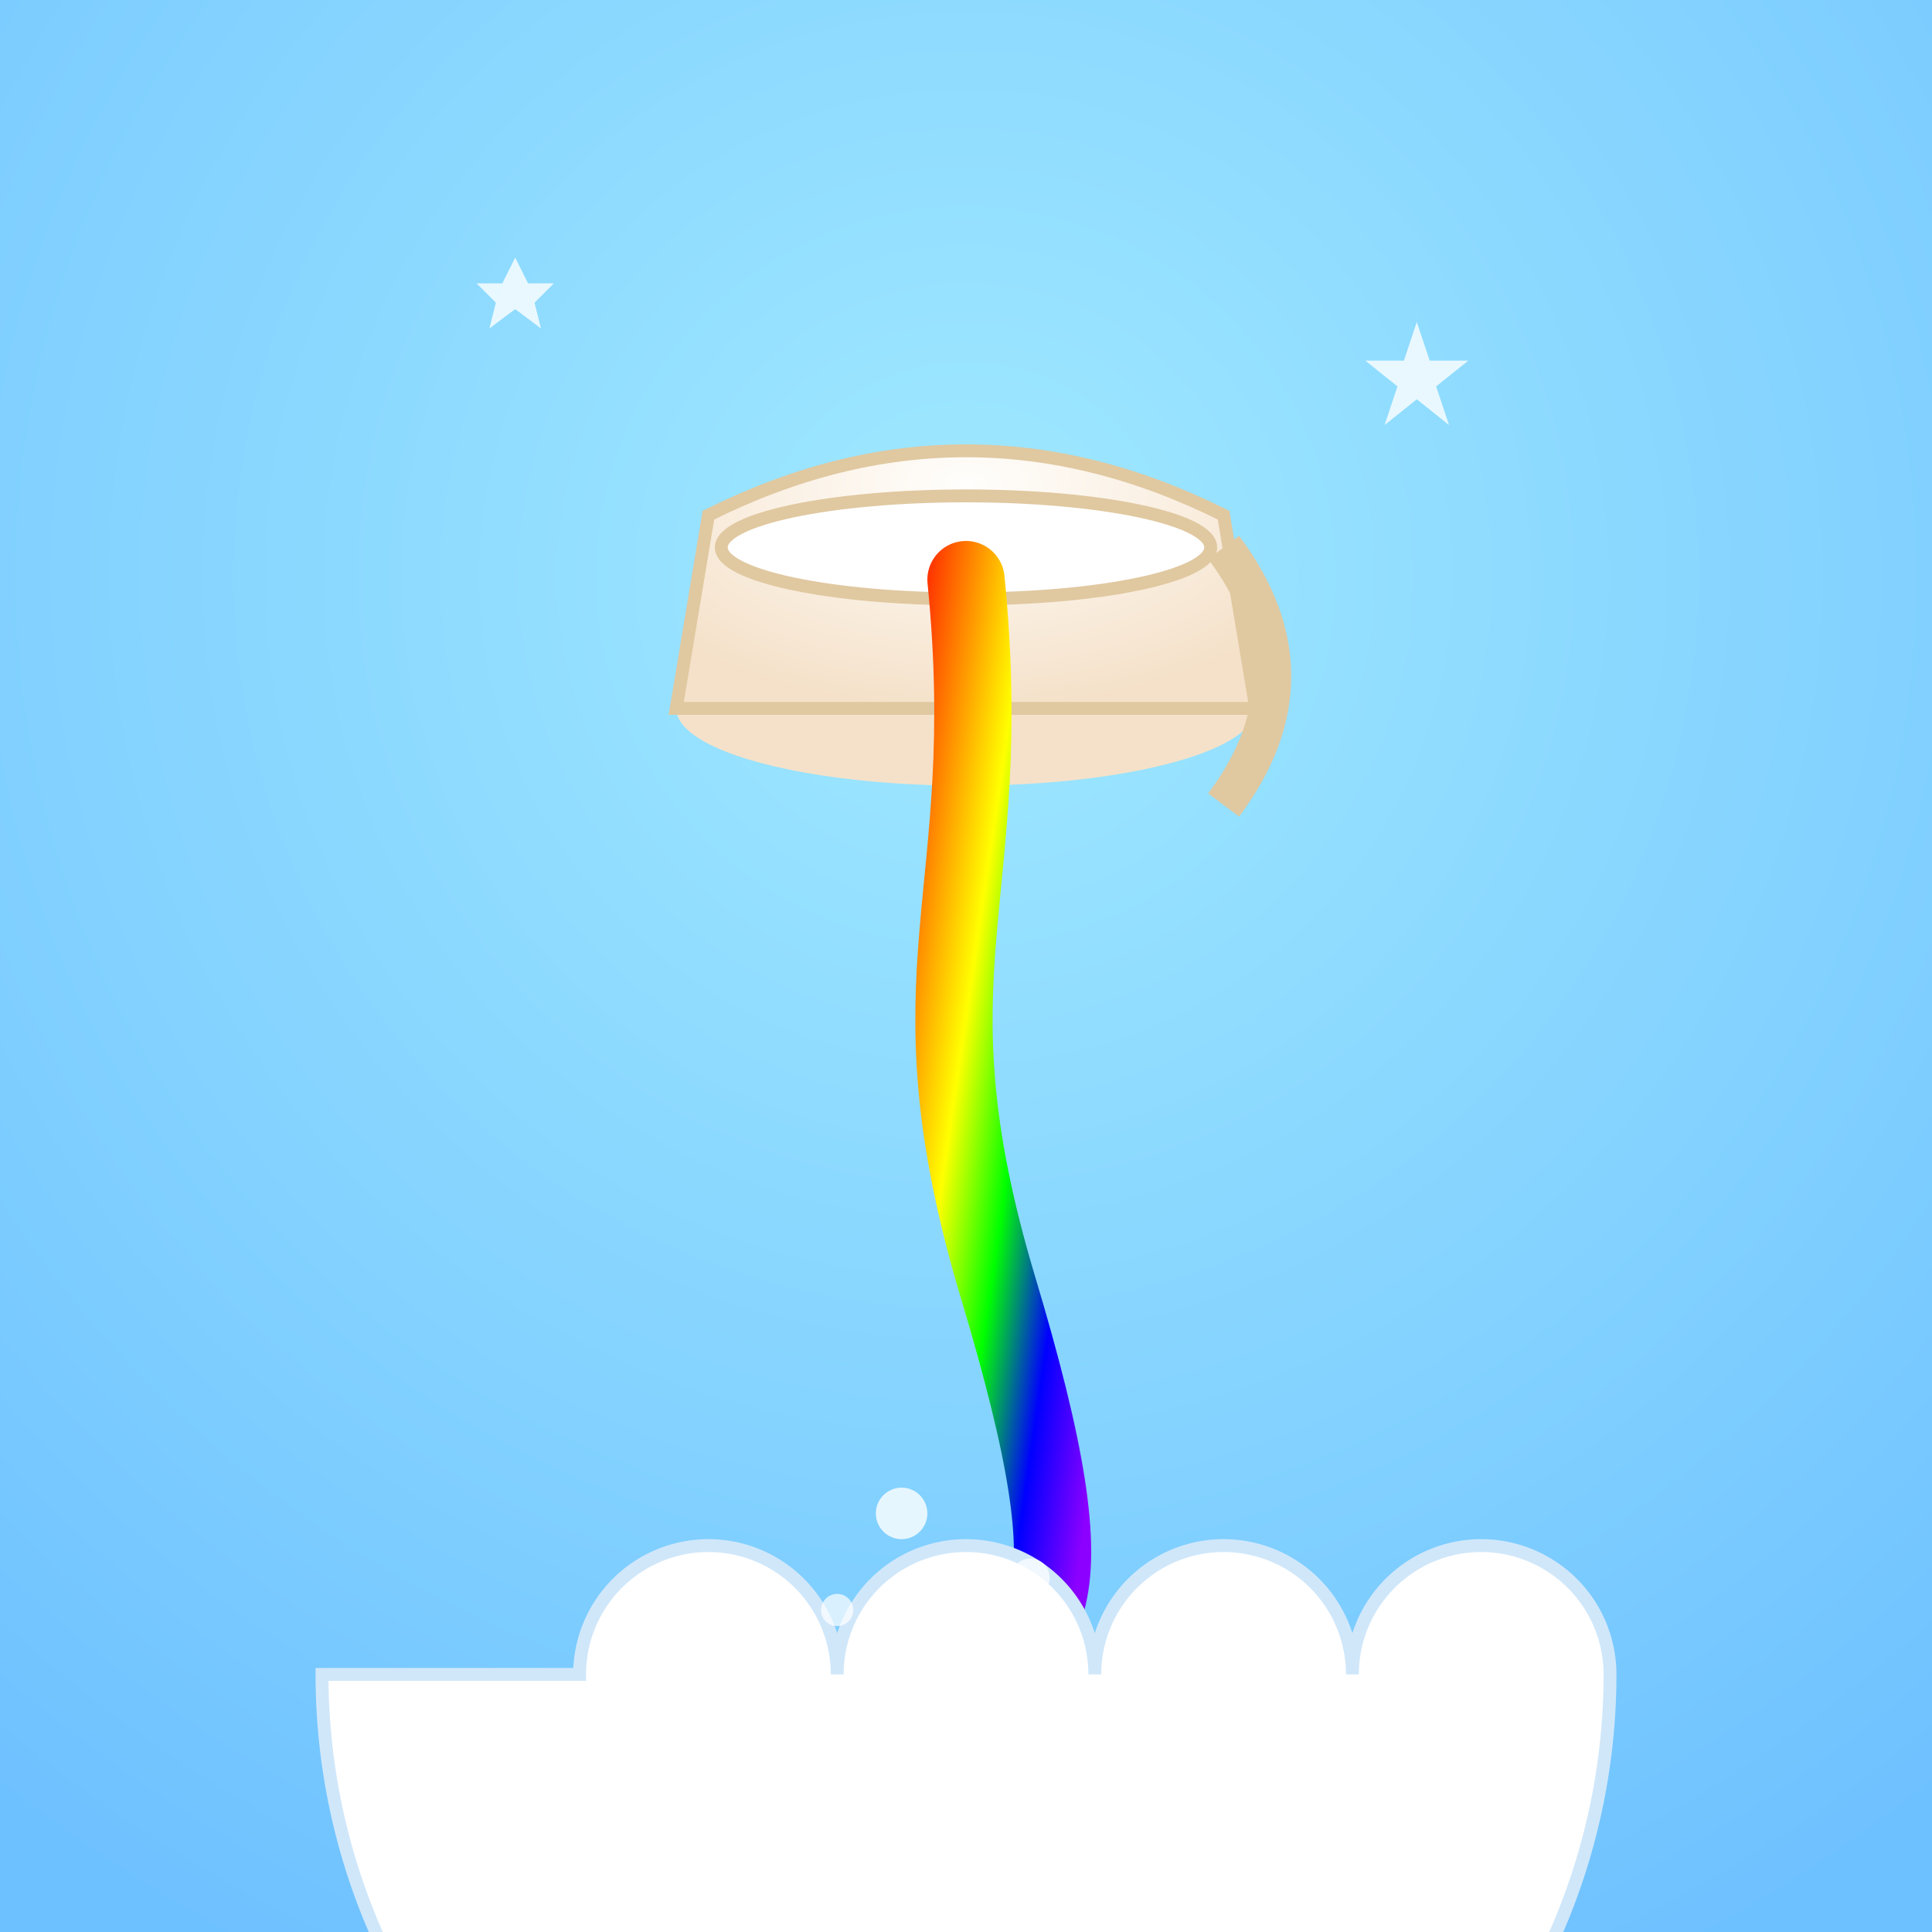 <svg xmlns="http://www.w3.org/2000/svg" viewBox="0 0 300 300">
  <defs>
    <radialGradient id="sky" cx="50%" cy="30%" r="80%">
      <stop offset="0%" stop-color="#a0e9ff"/>
      <stop offset="100%" stop-color="#6ec1ff"/>
    </radialGradient>
    <linearGradient id="rainbow" x1="0%" y1="0%" x2="100%" y2="100%">
      <stop offset="0%" stop-color="#ff0000"/>
      <stop offset="20%" stop-color="#ff7f00"/>
      <stop offset="40%" stop-color="#ffff00"/>
      <stop offset="60%" stop-color="#00ff00"/>
      <stop offset="80%" stop-color="#0000ff"/>
      <stop offset="100%" stop-color="#8b00ff"/>
    </linearGradient>
    <radialGradient id="cupGrad" cx="50%" cy="30%" r="70%">
      <stop offset="0%" stop-color="#fffefc"/>
      <stop offset="100%" stop-color="#f5e1c9"/>
    </radialGradient>
    <filter id="shadow" x="-20%" y="-20%" width="140%" height="140%">
      <feDropShadow dx="0" dy="4" stdDeviation="4" flood-color="#000" flood-opacity="0.3"/>
    </filter>
    <filter id="shadowSoft" x="-40%" y="-40%" width="180%" height="180%">
      <feDropShadow dx="0" dy="2" stdDeviation="2" flood-color="#000" flood-opacity="0.2"/>
    </filter>
  </defs>
  <!-- Background -->
  <rect width="300" height="300" fill="url(#sky)"/>
  <!-- Levitating teacup -->
  <g transform="translate(150,100)" filter="url(#shadow)">
    <ellipse cx="0" cy="10" rx="45" ry="12" fill="#f5e1c9" />
    <path d="M-45,10 L-40,-20 Q0,-40 40,-20 L45,10 Z" fill="url(#cupGrad)" stroke="#e0c8a0" stroke-width="2"/>
    <path d="M40,-15 Q55,5 40,25" fill="none" stroke="#e0c8a0" stroke-width="6"/>
    <ellipse cx="0" cy="-15" rx="38" ry="8" fill="white" stroke="#e0c8a0" stroke-width="2"/>
  </g>
  <!-- Rainbow tea stream -->
  <path d="M150,90 C155,140 140,150 155,200 S165,260 140,260" fill="none" stroke="url(#rainbow)" stroke-width="12" stroke-linecap="round" filter="url(#shadowSoft)"/>
  <!-- Cloud-shaped saucer -->
  <g transform="translate(150,260)" filter="url(#shadow)">
    <path d="
      M -60,0
      a20,20 0 0,1 40,0
      a20,20 0 0,1 40,0
      a20,20 0 0,1 40,0
      a20,20 0 0,1 40,0
      a20,20 0 0,1 -200,0
      z" fill="white" stroke="#d0e7fa" stroke-width="2"/>
  </g>
  <!-- Splash highlights -->
  <circle cx="140" cy="235" r="4" fill="#fff" opacity="0.8"/>
  <circle cx="160" cy="245" r="3" fill="#fff" opacity="0.7"/>
  <circle cx="130" cy="250" r="2.5" fill="#fff" opacity="0.7"/>
  <!-- Sparkles -->
  <g fill="#fff" opacity="0.8">
    <polygon points="220,50 222,56 228,56 223,60 225,66 220,62 215,66 217,60 212,56 218,56"/>
    <polygon points="80,40 82,44 86,44 83,47 84,51 80,48 76,51 77,47 74,44 78,44"/>
  </g>
</svg>